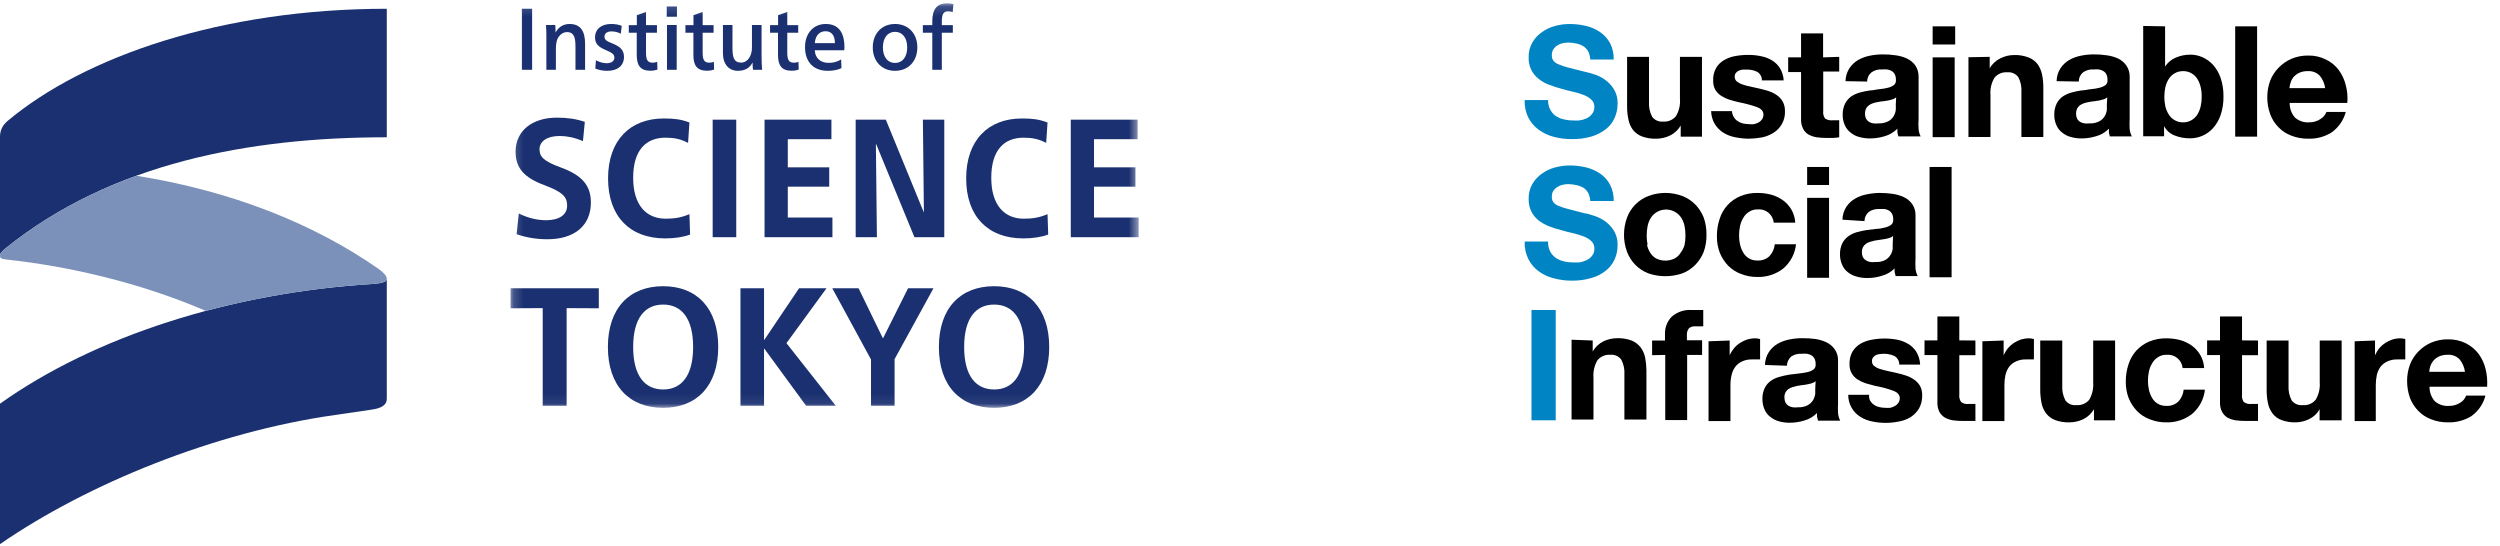 <?xml version="1.0" encoding="UTF-8"?>
<svg width="252px" height="55px" viewBox="0 0 252 55" version="1.1" xmlns="http://www.w3.org/2000/svg" xmlns:xlink="http://www.w3.org/1999/xlink">
    <title>logo_header2</title>
    <defs>
        <polygon id="path-1" points="0.174 0.151 63.488 0.151 63.488 40.923 0.174 40.923"></polygon>
        <filter id="filter-3">
            <feColorMatrix in="SourceGraphic" type="matrix" values="0 0 0 0 0.102 0 0 0 0 0.188 0 0 0 0 0.439 0 0 0 1 0"></feColorMatrix>
        </filter>
    </defs>
    <g id="Page-1" stroke="none" stroke-width="1" fill="none" fill-rule="evenodd">
        <g id="head" transform="translate(-30, -15)">
            <g id="logo_header2" transform="translate(30, 15)">
                <g id="Group-10-Copy">
                    <g id="Group-3" transform="translate(51.288, 0.186)">
                        <mask id="mask-2" fill="white">
                            <use xlink:href="#path-1"></use>
                        </mask>
                        <g id="Clip-2"></g>
                        <path d="M45.899,34.794 C45.899,37.715 47.087,39.073 48.921,39.073 C50.755,39.073 51.943,37.715 51.943,34.794 C51.943,31.874 50.755,30.515 48.921,30.515 C47.087,30.515 45.899,31.874 45.899,34.794 L45.899,34.794 Z M54.473,34.794 C54.473,38.699 52.317,40.923 48.921,40.923 C45.508,40.923 43.352,38.699 43.352,34.794 C43.352,30.889 45.508,28.664 48.921,28.664 C52.317,28.664 54.473,30.889 54.473,34.794 L54.473,34.794 Z M32.604,28.868 L35.253,28.868 L37.698,33.894 L37.732,33.894 L40.245,28.868 L42.808,28.868 L38.886,36.017 L38.886,40.72 L36.509,40.72 L36.509,36.05 L32.604,28.868 Z M25.727,34.964 L25.727,40.72 L23.351,40.72 L23.351,28.868 L25.727,28.868 L25.727,34.064 L25.761,34.064 L29.259,28.868 L32.027,28.868 L27.986,34.403 L32.961,40.72 L29.972,40.72 L25.761,34.964 L25.727,34.964 Z M12.535,34.794 C12.535,37.715 13.724,39.073 15.557,39.073 C17.391,39.073 18.579,37.715 18.579,34.794 C18.579,31.874 17.391,30.515 15.557,30.515 C13.724,30.515 12.535,31.874 12.535,34.794 L12.535,34.794 Z M21.109,34.794 C21.109,38.699 18.953,40.923 15.557,40.923 C12.144,40.923 9.988,38.699 9.988,34.794 C9.988,30.889 12.144,28.664 15.557,28.664 C18.953,28.664 21.109,30.889 21.109,34.794 L21.109,34.794 Z M9.071,28.868 L9.071,30.889 L5.828,30.872 L5.828,40.72 L3.417,40.72 L3.417,30.872 L0.174,30.889 L0.174,28.868 L9.071,28.868 Z M56.646,23.726 L56.646,11.875 L63.386,11.875 L63.386,13.845 L58.989,13.845 L58.989,16.68 L63.165,16.68 L63.165,18.633 L58.989,18.633 L58.989,21.74 L63.488,21.74 L63.488,23.726 L56.646,23.726 Z M54.303,21.4 L54.371,23.455 C53.709,23.709 52.826,23.845 51.858,23.845 C48.309,23.845 46.102,21.638 46.102,17.801 C46.102,13.963 48.309,11.756 51.722,11.756 C52.69,11.756 53.437,11.824 54.303,12.164 L54.167,14.218 C53.42,13.827 52.775,13.692 51.892,13.692 C49.922,13.692 48.632,14.948 48.632,17.733 C48.632,20.534 49.99,21.859 51.909,21.859 C52.758,21.859 53.471,21.757 54.303,21.4 L54.303,21.4 Z M41.84,21.197 L41.739,11.875 L43.895,11.875 L43.895,23.726 L40.889,23.726 L37.035,14.354 L37.001,14.354 L37.104,23.726 L34.964,23.726 L34.964,11.875 L38.003,11.875 L41.823,21.197 L41.84,21.197 Z M25.779,23.726 L25.779,11.875 L32.519,11.875 L32.519,13.845 L28.122,13.845 L28.122,16.68 L32.298,16.68 L32.298,18.633 L28.122,18.633 L28.122,21.74 L32.621,21.74 L32.621,23.726 L25.779,23.726 Z M20.549,23.726 L22.926,23.726 L22.926,11.875 L20.549,11.875 L20.549,23.726 Z M18.206,21.4 L18.274,23.455 C17.612,23.709 16.729,23.845 15.761,23.845 C12.213,23.845 10.005,21.638 10.005,17.801 C10.005,13.963 12.213,11.756 15.625,11.756 C16.593,11.756 17.34,11.824 18.206,12.164 L18.07,14.218 C17.323,13.827 16.678,13.692 15.795,13.692 C13.825,13.692 12.535,14.948 12.535,17.733 C12.535,20.534 13.893,21.859 15.812,21.859 C16.661,21.859 17.374,21.757 18.206,21.4 L18.206,21.4 Z M7.662,12.096 L7.475,14.031 C6.558,13.658 5.828,13.522 5.115,13.522 C3.875,13.522 3.095,14.048 3.095,14.864 C3.095,15.593 3.485,16.052 5.2,16.68 C7.356,17.461 8.273,18.48 8.273,20.229 C8.273,22.538 6.643,23.93 3.892,23.93 C2.789,23.93 1.753,23.76 0.785,23.421 L1.006,21.332 C1.991,21.825 2.941,22.012 3.756,22.012 C5.064,22.012 5.879,21.485 5.879,20.534 C5.879,19.634 5.386,19.159 3.638,18.497 C1.566,17.733 0.683,16.782 0.683,15.101 C0.683,12.996 2.364,11.672 4.843,11.672 C5.879,11.672 6.745,11.79 7.662,12.096 L7.662,12.096 Z M41.735,3.111 L41.735,2.345 L42.687,2.345 L42.687,1.975 C42.687,0.812 43.101,0.151 44.176,0.151 C44.414,0.151 44.626,0.178 44.819,0.23 L44.74,1.032 C44.599,0.98 44.458,0.953 44.299,0.953 C43.815,0.953 43.648,1.244 43.648,1.957 L43.648,2.345 L44.758,2.345 L44.758,3.111 L43.648,3.111 L43.648,6.848 L42.687,6.848 L42.687,3.111 L41.735,3.111 Z M40.158,4.592 C40.158,3.632 39.682,3.024 38.933,3.024 C38.184,3.024 37.709,3.632 37.709,4.592 C37.709,5.552 38.184,6.161 38.933,6.161 C39.682,6.161 40.158,5.552 40.158,4.592 L40.158,4.592 Z M36.687,4.592 C36.687,3.182 37.612,2.231 38.933,2.231 C40.255,2.231 41.18,3.182 41.18,4.592 C41.18,6.002 40.255,6.953 38.933,6.953 C37.612,6.953 36.687,6.002 36.687,4.592 L36.687,4.592 Z M31.929,2.962 C31.356,2.962 30.906,3.35 30.845,4.16 L32.871,4.16 C32.871,3.341 32.492,2.962 31.929,2.962 L31.929,2.962 Z M29.858,4.566 C29.858,3.174 30.704,2.231 31.955,2.231 C33.145,2.231 33.832,2.979 33.832,4.583 C33.832,4.707 33.823,4.795 33.814,4.883 L30.845,4.883 C30.871,5.667 31.418,6.152 32.237,6.152 C32.721,6.152 33.118,6.037 33.497,5.808 L33.532,6.68 C33.153,6.866 32.668,6.953 32.149,6.953 C30.722,6.953 29.858,6.064 29.858,4.566 L29.858,4.566 Z M27.135,5.35 L27.135,3.111 L26.333,3.111 L26.333,2.345 L27.144,2.345 L27.144,1.341 L28.069,1.023 L28.069,2.345 L29.171,2.345 L29.171,3.111 L28.069,3.111 L28.069,5.077 C28.069,5.799 28.184,6.134 28.748,6.134 C28.915,6.134 29.065,6.099 29.197,6.046 L29.224,6.83 C29.021,6.9 28.774,6.945 28.51,6.945 C27.461,6.945 27.135,6.363 27.135,5.35 L27.135,5.35 Z M21.584,5.174 L21.584,2.336 L22.545,2.336 L22.545,4.618 C22.545,5.552 22.668,6.125 23.417,6.125 C24.078,6.125 24.509,5.438 24.509,4.627 L24.509,2.336 L25.478,2.336 L25.478,5.412 C25.478,5.975 25.497,6.469 25.531,6.848 L24.615,6.848 C24.589,6.663 24.571,6.425 24.571,6.134 L24.553,6.134 C24.333,6.601 23.857,6.953 23.099,6.953 C22.174,6.953 21.584,6.284 21.584,5.174 L21.584,5.174 Z M18.606,5.35 L18.606,3.111 L17.804,3.111 L17.804,2.345 L18.615,2.345 L18.615,1.341 L19.54,1.023 L19.54,2.345 L20.641,2.345 L20.641,3.111 L19.54,3.111 L19.54,5.077 C19.54,5.799 19.655,6.134 20.219,6.134 C20.386,6.134 20.536,6.099 20.668,6.046 L20.694,6.83 C20.492,6.9 20.245,6.945 19.98,6.945 C18.932,6.945 18.606,6.363 18.606,5.35 L18.606,5.35 Z M15.945,6.848 L16.923,6.848 L16.923,2.336 L15.945,2.336 L15.945,6.848 Z M15.918,1.499 L16.949,1.499 L16.949,0.468 L15.918,0.468 L15.918,1.499 Z M12.896,5.35 L12.896,3.111 L12.094,3.111 L12.094,2.345 L12.905,2.345 L12.905,1.341 L13.83,1.023 L13.83,2.345 L14.932,2.345 L14.932,3.111 L13.83,3.111 L13.83,5.077 C13.83,5.799 13.945,6.134 14.509,6.134 C14.676,6.134 14.826,6.099 14.958,6.046 L14.984,6.83 C14.782,6.9 14.535,6.945 14.271,6.945 C13.222,6.945 12.896,6.363 12.896,5.35 L12.896,5.35 Z M8.72,6.725 L8.782,5.887 C9.151,6.09 9.53,6.187 9.874,6.187 C10.297,6.187 10.641,5.993 10.641,5.632 C10.641,5.297 10.447,5.147 9.768,4.856 C8.984,4.522 8.693,4.196 8.693,3.579 C8.693,2.742 9.345,2.231 10.306,2.231 C10.702,2.231 11.081,2.292 11.381,2.416 L11.292,3.209 C10.958,3.041 10.649,2.979 10.332,2.979 C9.945,2.979 9.645,3.164 9.645,3.499 C9.645,3.834 9.857,3.967 10.447,4.196 C11.231,4.513 11.61,4.865 11.61,5.552 C11.61,6.469 10.914,6.953 9.936,6.953 C9.495,6.953 9.116,6.883 8.72,6.725 L8.72,6.725 Z M3.75,2.336 L4.684,2.336 C4.702,2.53 4.711,2.83 4.711,3.068 L4.728,3.068 C5.01,2.539 5.513,2.231 6.121,2.231 C7.284,2.231 7.689,3.024 7.689,4.239 L7.689,6.848 L6.72,6.848 L6.72,4.645 C6.72,3.729 6.658,3.05 5.856,3.05 C5.478,3.05 5.143,3.297 4.94,3.667 C4.808,3.914 4.746,4.257 4.746,4.751 L4.746,6.848 L3.786,6.848 L3.786,3.702 C3.786,3.244 3.786,2.768 3.75,2.336 L3.75,2.336 Z M1.318,6.848 L2.349,6.848 L2.349,0.697 L1.318,0.697 L1.318,6.848 Z" id="Fill-1" fill="#1A3070" mask="url(#mask-2)"></path>
                    </g>
                    <path d="M38.989,0.884 C22.37,0.884 8.531,5.686 0.759,12.195 C0.316,12.574 0,13.079 0,13.775 L0,25.781 C0,25.528 0.19,25.339 0.569,25.023 C11.248,16.429 25.15,13.838 38.989,13.838 L38.989,0.884 Z" id="Fill-4" fill="#1A3070"></path>
                    <path d="M38.989,40.163 L38.989,28.119 C38.989,28.435 38.42,28.561 37.535,28.625 C23.191,29.509 9.479,33.933 0,40.694 L0,54.849 C8.815,48.764 21.621,43.551 33.767,41.831 C33.917,41.811 36.884,41.378 37.256,41.322 C37.707,41.253 38.643,41.153 38.915,40.562 C38.972,40.438 38.989,40.274 38.989,40.163" id="Fill-6" fill="#1A3070"></path>
                    <path d="M38.989,28.119 L38.989,28.119 C38.989,27.803 38.673,27.487 38.167,27.108 C31.564,22.503 23.287,19.241 13.748,17.715 C9.018,19.429 4.568,21.805 0.569,25.023 C0.19,25.339 0,25.528 0,25.781 C0,26.034 0.127,26.097 0.632,26.16 C6.857,26.823 14.091,28.474 20.746,31.338 C26.083,29.912 31.758,28.981 37.536,28.624 C38.42,28.561 38.989,28.435 38.989,28.119" id="Fill-8" fill="#7B91BA"></path>
                </g>
                <g filter="url(#filter-3)" id="Group">
                    <g transform="translate(153, 2)">
                        <path d="M3.257,9.036 C3.383,9.286 3.566,9.503 3.79,9.671 C4.031,9.834 4.299,9.953 4.582,10.022 C4.888,10.1 5.202,10.14 5.517,10.138 C5.751,10.157 5.985,10.157 6.219,10.138 C6.461,10.103 6.697,10.033 6.92,9.931 C7.134,9.833 7.321,9.687 7.466,9.503 C7.632,9.298 7.72,9.04 7.713,8.776 C7.717,8.641 7.692,8.506 7.641,8.381 C7.59,8.256 7.512,8.143 7.414,8.05 C7.195,7.847 6.939,7.689 6.66,7.583 C6.319,7.446 5.967,7.338 5.608,7.258 C5.201,7.172 4.799,7.068 4.4,6.947 C3.989,6.845 3.586,6.715 3.192,6.558 C2.807,6.424 2.447,6.226 2.127,5.974 C1.788,5.721 1.516,5.389 1.335,5.006 C1.154,4.624 1.069,4.204 1.088,3.781 C1.072,3.265 1.198,2.753 1.452,2.303 C1.687,1.883 2.016,1.523 2.413,1.252 C2.803,0.965 3.244,0.754 3.712,0.629 C4.198,0.49 4.701,0.42 5.206,0.421 C5.77,0.419 6.333,0.484 6.881,0.616 C7.394,0.734 7.879,0.95 8.31,1.252 C8.721,1.538 9.058,1.915 9.297,2.354 C9.555,2.864 9.68,3.431 9.661,4.002 L7.297,4.002 C7.285,3.714 7.215,3.431 7.089,3.172 C6.971,2.968 6.806,2.795 6.609,2.666 C6.403,2.533 6.173,2.441 5.933,2.393 C5.664,2.332 5.39,2.297 5.115,2.29 C4.914,2.291 4.714,2.313 4.517,2.354 C4.327,2.393 4.146,2.468 3.985,2.575 C3.824,2.674 3.686,2.807 3.582,2.964 C3.471,3.143 3.417,3.351 3.426,3.561 C3.416,3.743 3.462,3.924 3.556,4.08 C3.676,4.249 3.843,4.38 4.037,4.456 C4.364,4.601 4.703,4.718 5.05,4.806 L6.751,5.234 C7.042,5.295 7.328,5.373 7.609,5.468 C8.003,5.579 8.376,5.754 8.713,5.987 C9.09,6.236 9.409,6.564 9.648,6.947 C9.939,7.403 10.079,7.938 10.051,8.478 C10.052,8.965 9.95,9.447 9.752,9.892 C9.554,10.335 9.251,10.722 8.869,11.021 C8.438,11.353 7.949,11.604 7.427,11.76 C6.777,11.947 6.103,12.034 5.426,12.02 C4.822,12.025 4.219,11.951 3.634,11.799 C3.088,11.657 2.572,11.415 2.114,11.086 C1.671,10.768 1.311,10.35 1.062,9.866 C0.789,9.314 0.66,8.703 0.685,8.089 L3.049,8.089 C3.037,8.417 3.109,8.743 3.257,9.036 Z" id="Path" fill="#0084C3" fill-rule="nonzero"></path>
                        <path d="M16.415,11.773 L16.415,10.658 C16.158,11.094 15.779,11.446 15.324,11.669 C14.894,11.874 14.424,11.98 13.947,11.981 C13.452,11.996 12.958,11.917 12.493,11.747 C12.14,11.61 11.831,11.382 11.596,11.086 C11.368,10.774 11.213,10.415 11.142,10.035 C11.049,9.587 11.005,9.13 11.012,8.673 L11.012,3.73 L13.22,3.73 L13.22,8.27 C13.186,8.787 13.294,9.303 13.532,9.762 C13.656,9.934 13.824,10.07 14.018,10.157 C14.211,10.243 14.425,10.277 14.636,10.255 C14.88,10.276 15.126,10.237 15.352,10.142 C15.579,10.048 15.778,9.899 15.935,9.711 C16.251,9.179 16.392,8.562 16.338,7.946 L16.338,3.73 L18.559,3.73 L18.559,11.773 L16.415,11.773 Z" id="Path" fill="#000000" fill-rule="nonzero"></path>
                        <path d="M21.754,9.775 C21.843,9.943 21.973,10.085 22.131,10.191 C22.291,10.306 22.471,10.39 22.663,10.437 C22.871,10.489 23.085,10.515 23.3,10.515 C23.464,10.533 23.629,10.533 23.793,10.515 C23.956,10.48 24.113,10.424 24.261,10.346 C24.401,10.271 24.521,10.165 24.612,10.035 C24.709,9.889 24.759,9.717 24.754,9.542 C24.754,9.204 24.534,8.958 24.092,8.789 C23.485,8.581 22.865,8.416 22.235,8.296 C21.923,8.219 21.598,8.141 21.299,8.037 C21.01,7.944 20.735,7.813 20.481,7.648 C20.242,7.492 20.042,7.283 19.897,7.038 C19.749,6.763 19.677,6.454 19.689,6.143 C19.66,5.691 19.764,5.24 19.988,4.845 C20.184,4.517 20.461,4.245 20.793,4.054 C21.138,3.855 21.517,3.719 21.91,3.652 C22.338,3.572 22.773,3.533 23.209,3.535 C23.645,3.529 24.081,3.573 24.508,3.665 C24.898,3.736 25.272,3.877 25.612,4.08 C25.938,4.278 26.214,4.549 26.417,4.871 C26.645,5.244 26.774,5.668 26.794,6.104 L24.599,6.104 C24.604,5.929 24.562,5.756 24.478,5.603 C24.393,5.451 24.269,5.323 24.118,5.235 C23.798,5.083 23.446,5.008 23.092,5.014 L22.689,5.014 C22.55,5.025 22.414,5.061 22.287,5.118 C22.169,5.164 22.066,5.24 21.988,5.338 C21.896,5.452 21.849,5.595 21.858,5.741 C21.857,5.832 21.877,5.922 21.915,6.005 C21.953,6.088 22.009,6.162 22.079,6.221 C22.25,6.353 22.443,6.454 22.65,6.519 C22.909,6.608 23.174,6.678 23.443,6.727 L24.365,6.934 C24.69,7.012 25.001,7.09 25.313,7.194 C25.603,7.295 25.878,7.435 26.131,7.609 C26.364,7.779 26.559,7.995 26.703,8.244 C26.856,8.536 26.932,8.862 26.924,9.192 C26.945,9.627 26.849,10.06 26.645,10.445 C26.442,10.831 26.139,11.155 25.768,11.384 C25.411,11.612 25.014,11.771 24.599,11.851 C24.17,11.931 23.736,11.974 23.3,11.981 C22.837,11.979 22.376,11.931 21.923,11.838 C21.491,11.759 21.077,11.6 20.702,11.371 C20.357,11.146 20.065,10.849 19.845,10.502 C19.618,10.106 19.493,9.66 19.481,9.204 L21.585,9.204 C21.591,9.406 21.649,9.603 21.754,9.775 Z" id="Path" fill="#000000" fill-rule="nonzero"></path>
                        <path d="M32.392,3.73 L32.392,5.209 L30.781,5.209 L30.781,9.192 C30.747,9.456 30.811,9.724 30.963,9.944 C31.186,10.089 31.452,10.154 31.717,10.126 L32.067,10.126 L32.392,10.126 L32.392,11.838 C32.186,11.875 31.978,11.897 31.769,11.903 L31.093,11.903 C30.767,11.903 30.442,11.881 30.119,11.838 C29.833,11.794 29.556,11.701 29.301,11.566 C29.066,11.428 28.876,11.225 28.755,10.982 C28.602,10.681 28.53,10.346 28.547,10.009 L28.547,5.261 L27.248,5.261 L27.248,3.782 L28.547,3.782 L28.547,1.369 L30.768,1.369 L30.768,3.782 L32.392,3.73 Z" id="Path" fill="#000000" fill-rule="nonzero"></path>
                        <path d="M33.029,6.182 C33.035,5.722 33.17,5.272 33.418,4.884 C33.641,4.545 33.939,4.261 34.288,4.054 C34.66,3.843 35.064,3.694 35.483,3.613 C35.911,3.526 36.346,3.483 36.782,3.483 C37.218,3.478 37.652,3.508 38.081,3.574 C38.476,3.625 38.862,3.734 39.225,3.898 C39.558,4.062 39.847,4.302 40.068,4.599 C40.294,4.946 40.408,5.353 40.394,5.767 L40.394,9.957 C40.367,10.307 40.367,10.658 40.394,11.008 C40.411,11.266 40.482,11.518 40.601,11.747 L38.367,11.747 C38.319,11.626 38.284,11.5 38.263,11.371 C38.25,11.237 38.25,11.103 38.263,10.969 C37.903,11.331 37.456,11.594 36.965,11.734 C36.488,11.878 35.994,11.952 35.496,11.955 C35.133,11.956 34.77,11.908 34.418,11.812 C34.099,11.732 33.802,11.581 33.548,11.371 C33.295,11.177 33.094,10.923 32.964,10.632 C32.811,10.294 32.735,9.926 32.743,9.555 C32.733,9.164 32.818,8.777 32.99,8.426 C33.14,8.144 33.353,7.9 33.613,7.713 C33.882,7.539 34.175,7.408 34.484,7.323 C34.812,7.236 35.147,7.166 35.483,7.116 C35.809,7.116 36.133,7.012 36.458,6.986 C36.747,6.964 37.034,6.916 37.315,6.843 C37.53,6.792 37.733,6.7 37.913,6.571 C37.985,6.507 38.042,6.427 38.076,6.336 C38.11,6.245 38.12,6.148 38.107,6.052 C38.116,5.855 38.076,5.659 37.99,5.481 C37.918,5.346 37.811,5.234 37.679,5.157 C37.543,5.076 37.393,5.023 37.237,5.001 C37.051,4.988 36.864,4.988 36.678,5.001 C36.314,4.977 35.953,5.078 35.653,5.287 C35.514,5.399 35.401,5.542 35.325,5.703 C35.249,5.865 35.209,6.042 35.211,6.221 L33.029,6.182 Z M38.133,7.816 C38.029,7.902 37.91,7.968 37.783,8.011 L37.341,8.128 L36.835,8.206 C36.655,8.218 36.477,8.244 36.302,8.283 C36.134,8.309 35.969,8.348 35.809,8.4 C35.66,8.448 35.52,8.518 35.393,8.608 C35.27,8.698 35.168,8.813 35.094,8.945 C35.024,9.109 34.989,9.286 34.99,9.464 C34.987,9.634 35.022,9.803 35.094,9.957 C35.165,10.088 35.268,10.199 35.393,10.281 C35.528,10.362 35.678,10.415 35.834,10.437 C36.002,10.457 36.172,10.457 36.341,10.437 C36.692,10.456 37.042,10.38 37.354,10.216 C37.576,10.096 37.761,9.916 37.887,9.698 C37.996,9.51 38.066,9.303 38.094,9.088 C38.105,8.919 38.105,8.75 38.094,8.582 L38.133,7.816 Z" id="Shape" fill="#000000" fill-rule="nonzero"></path>
                        <path d="M41.81,2.484 L41.81,0.655 L44.083,0.655 L44.083,2.484 L41.81,2.484 Z M44.031,3.782 L44.031,11.825 L41.81,11.825 L41.81,3.782 L44.031,3.782 Z" id="Shape" fill="#000000" fill-rule="nonzero"></path>
                        <path d="M47.563,3.73 L47.563,4.884 C47.811,4.441 48.193,4.087 48.655,3.872 C49.078,3.659 49.545,3.548 50.018,3.548 C50.52,3.53 51.019,3.614 51.486,3.795 C51.839,3.932 52.148,4.16 52.382,4.456 C52.606,4.771 52.76,5.129 52.838,5.507 C52.93,5.955 52.974,6.412 52.967,6.869 L52.967,11.812 L50.759,11.812 L50.759,7.272 C50.793,6.755 50.686,6.239 50.447,5.78 C50.322,5.609 50.154,5.473 49.961,5.387 C49.767,5.301 49.554,5.266 49.343,5.287 C49.099,5.266 48.853,5.305 48.627,5.4 C48.4,5.495 48.2,5.643 48.044,5.831 C47.727,6.363 47.587,6.98 47.641,7.596 L47.641,11.812 L45.42,11.812 L45.42,3.769 L47.563,3.73 Z" id="Path" fill="#000000" fill-rule="nonzero"></path>
                        <path d="M54.305,6.182 C54.312,5.722 54.447,5.272 54.695,4.884 C54.917,4.545 55.216,4.261 55.565,4.054 C55.936,3.843 56.34,3.694 56.76,3.613 C57.187,3.526 57.622,3.483 58.059,3.483 C58.494,3.478 58.928,3.509 59.358,3.574 C59.753,3.625 60.138,3.734 60.501,3.898 C60.833,4.058 61.119,4.299 61.333,4.599 C61.568,4.941 61.687,5.351 61.67,5.767 L61.67,9.957 C61.65,10.307 61.65,10.658 61.67,11.008 C61.697,11.266 61.772,11.517 61.891,11.747 L59.67,11.747 C59.631,11.624 59.601,11.498 59.579,11.371 C59.571,11.237 59.571,11.103 59.579,10.969 C59.223,11.337 58.774,11.601 58.279,11.734 C57.808,11.879 57.318,11.953 56.825,11.955 C56.46,11.956 56.098,11.908 55.747,11.812 C55.428,11.732 55.13,11.581 54.876,11.371 C54.62,11.18 54.418,10.925 54.292,10.632 C54.139,10.294 54.063,9.926 54.071,9.555 C54.062,9.164 54.146,8.777 54.318,8.426 C54.465,8.141 54.678,7.896 54.942,7.713 C55.21,7.539 55.504,7.408 55.811,7.323 C56.137,7.236 56.467,7.166 56.799,7.116 C57.137,7.116 57.461,7.012 57.786,6.986 C58.075,6.964 58.362,6.916 58.643,6.843 C58.859,6.792 59.062,6.7 59.241,6.571 C59.314,6.507 59.37,6.427 59.404,6.336 C59.438,6.245 59.449,6.148 59.436,6.052 C59.444,5.855 59.404,5.659 59.319,5.481 C59.247,5.346 59.139,5.234 59.007,5.157 C58.868,5.074 58.713,5.021 58.552,5.001 C58.371,4.987 58.189,4.987 58.007,5.001 C57.643,4.977 57.28,5.078 56.98,5.287 C56.842,5.399 56.73,5.542 56.653,5.703 C56.577,5.865 56.538,6.042 56.539,6.221 L54.305,6.182 Z M59.41,7.816 C59.305,7.902 59.187,7.968 59.059,8.011 L58.605,8.128 L58.098,8.206 C57.923,8.219 57.75,8.245 57.578,8.283 C57.41,8.309 57.246,8.348 57.085,8.4 C56.933,8.451 56.789,8.521 56.656,8.608 C56.541,8.701 56.444,8.816 56.371,8.945 C56.3,9.109 56.265,9.286 56.267,9.464 C56.263,9.634 56.298,9.803 56.371,9.957 C56.438,10.091 56.542,10.203 56.669,10.281 C56.804,10.362 56.955,10.415 57.11,10.437 C57.279,10.457 57.449,10.457 57.617,10.437 C57.969,10.456 58.319,10.38 58.631,10.216 C58.852,10.096 59.037,9.916 59.163,9.697 C59.272,9.51 59.343,9.303 59.371,9.088 C59.381,8.919 59.381,8.75 59.371,8.582 L59.41,7.816 Z" id="Shape" fill="#000000" fill-rule="nonzero"></path>
                        <path d="M65.242,0.655 L65.242,4.703 C65.508,4.294 65.893,3.977 66.346,3.795 C66.803,3.604 67.293,3.507 67.788,3.509 C68.199,3.508 68.606,3.592 68.983,3.756 C69.391,3.934 69.758,4.194 70.061,4.521 C70.399,4.9 70.659,5.34 70.827,5.818 C71.036,6.432 71.137,7.077 71.126,7.726 C71.138,8.374 71.037,9.019 70.827,9.633 C70.659,10.111 70.399,10.552 70.061,10.93 C69.773,11.247 69.423,11.5 69.031,11.675 C68.639,11.849 68.216,11.94 67.788,11.942 C67.246,11.954 66.707,11.857 66.203,11.656 C65.744,11.482 65.364,11.145 65.138,10.709 L65.138,11.734 L63.034,11.734 L63.034,0.616 L65.242,0.655 Z M68.827,6.779 C68.76,6.485 68.646,6.205 68.489,5.948 C68.342,5.718 68.141,5.527 67.905,5.39 C67.646,5.238 67.348,5.162 67.047,5.17 C66.751,5.166 66.459,5.242 66.203,5.39 C65.966,5.527 65.767,5.718 65.618,5.948 C65.458,6.204 65.339,6.485 65.268,6.779 C65.2,7.103 65.165,7.433 65.164,7.764 C65.166,8.087 65.2,8.409 65.268,8.725 C65.339,9.018 65.458,9.299 65.618,9.555 C65.767,9.785 65.966,9.976 66.203,10.113 C66.459,10.261 66.751,10.337 67.047,10.333 C67.348,10.341 67.646,10.265 67.905,10.113 C68.141,9.976 68.342,9.785 68.489,9.555 C68.646,9.298 68.76,9.018 68.827,8.725 C68.901,8.41 68.936,8.088 68.931,7.764 C68.937,7.433 68.902,7.102 68.827,6.779 Z" id="Shape" fill="#000000" fill-rule="nonzero"></path>
                        <polygon id="Path" fill="#000000" fill-rule="nonzero" points="74.516 0.655 74.516 11.773 72.308 11.773 72.308 0.655"></polygon>
                        <path d="M78.322,9.84 C78.515,10.013 78.742,10.146 78.987,10.231 C79.232,10.315 79.492,10.35 79.751,10.333 C80.162,10.343 80.566,10.225 80.907,9.996 C81.18,9.831 81.391,9.58 81.505,9.282 L83.453,9.282 C83.233,10.123 82.722,10.858 82.011,11.358 C81.31,11.791 80.497,12.008 79.673,11.981 C79.086,11.99 78.505,11.884 77.958,11.669 C77.465,11.489 77.02,11.195 76.66,10.813 C76.297,10.444 76.017,10.002 75.841,9.516 C75.639,8.968 75.538,8.388 75.542,7.803 C75.539,7.228 75.64,6.656 75.841,6.117 C76.033,5.632 76.32,5.191 76.686,4.82 C77.055,4.438 77.496,4.134 77.985,3.924 C78.514,3.701 79.085,3.591 79.66,3.6 C80.281,3.583 80.898,3.721 81.452,4.002 C81.967,4.245 82.413,4.61 82.751,5.066 C83.083,5.521 83.321,6.037 83.453,6.584 C83.609,7.167 83.662,7.773 83.609,8.374 L77.802,8.374 C77.787,8.911 77.972,9.433 78.322,9.84 Z M80.816,5.611 C80.657,5.456 80.468,5.336 80.26,5.26 C80.051,5.184 79.83,5.153 79.608,5.17 C79.308,5.162 79.01,5.224 78.737,5.351 C78.519,5.459 78.326,5.609 78.166,5.793 C78.035,5.963 77.938,6.157 77.881,6.363 C77.825,6.531 77.79,6.706 77.777,6.882 L81.375,6.882 C81.314,6.414 81.121,5.973 80.816,5.611 Z" id="Shape" fill="#000000" fill-rule="nonzero"></path>
                        <path d="M3.257,23.346 C3.383,23.592 3.566,23.805 3.79,23.968 C4.03,24.135 4.299,24.258 4.582,24.331 C4.888,24.41 5.202,24.449 5.517,24.448 C5.751,24.46 5.985,24.46 6.219,24.448 C6.462,24.408 6.698,24.334 6.92,24.228 C7.133,24.13 7.321,23.983 7.466,23.8 C7.642,23.59 7.73,23.32 7.713,23.047 C7.716,22.91 7.691,22.774 7.639,22.647 C7.588,22.52 7.511,22.404 7.414,22.308 C7.195,22.105 6.939,21.947 6.66,21.841 C6.317,21.71 5.966,21.601 5.608,21.516 C5.201,21.43 4.799,21.326 4.4,21.205 C3.99,21.107 3.586,20.981 3.192,20.829 C2.812,20.684 2.454,20.488 2.127,20.245 C1.813,20.006 1.556,19.7 1.374,19.35 C1.172,18.948 1.074,18.502 1.088,18.052 C1.073,17.531 1.198,17.016 1.452,16.56 C1.694,16.146 2.021,15.788 2.413,15.51 C2.806,15.227 3.245,15.016 3.712,14.887 C4.199,14.754 4.701,14.685 5.206,14.679 C5.77,14.677 6.333,14.742 6.881,14.874 C7.392,14.997 7.877,15.213 8.31,15.51 C8.724,15.797 9.062,16.18 9.297,16.625 C9.554,17.131 9.679,17.693 9.661,18.26 L7.297,18.26 C7.284,17.976 7.213,17.698 7.089,17.443 C6.971,17.235 6.807,17.057 6.609,16.924 C6.399,16.801 6.171,16.713 5.933,16.664 C5.664,16.603 5.39,16.568 5.115,16.56 C4.914,16.556 4.713,16.577 4.517,16.625 C4.327,16.664 4.146,16.739 3.985,16.846 C3.825,16.941 3.688,17.069 3.582,17.222 C3.474,17.402 3.42,17.609 3.426,17.819 C3.415,18.005 3.46,18.191 3.556,18.351 C3.68,18.517 3.846,18.646 4.037,18.727 C4.364,18.867 4.703,18.98 5.05,19.064 L6.751,19.505 C6.959,19.505 7.245,19.622 7.609,19.726 C8.001,19.842 8.373,20.017 8.713,20.245 C9.087,20.498 9.405,20.824 9.648,21.205 C9.935,21.663 10.075,22.197 10.051,22.736 C10.055,23.223 9.953,23.706 9.752,24.15 C9.554,24.592 9.251,24.98 8.869,25.279 C8.444,25.621 7.953,25.873 7.427,26.018 C6.778,26.209 6.103,26.301 5.426,26.291 C4.821,26.292 4.219,26.213 3.634,26.057 C3.086,25.925 2.57,25.687 2.114,25.356 C1.671,25.034 1.31,24.612 1.062,24.124 C0.788,23.573 0.658,22.961 0.685,22.347 L3.049,22.347 C3.032,22.692 3.103,23.036 3.257,23.346 Z" id="Path" fill="#0084C3" fill-rule="nonzero"></path>
                        <path d="M10.999,19.951 C11.18,19.452 11.466,18.998 11.838,18.62 C12.21,18.242 12.659,17.948 13.155,17.758 C14.26,17.343 15.479,17.343 16.584,17.758 C17.073,17.948 17.516,18.24 17.883,18.614 C18.249,18.986 18.536,19.427 18.727,19.912 C18.926,20.474 19.023,21.067 19.013,21.663 C19.025,22.255 18.928,22.844 18.727,23.402 C18.536,23.886 18.249,24.327 17.883,24.699 C17.516,25.073 17.073,25.365 16.584,25.555 C15.473,25.936 14.266,25.936 13.155,25.555 C12.659,25.365 12.21,25.072 11.838,24.693 C11.466,24.315 11.18,23.861 10.999,23.363 C10.794,22.806 10.692,22.217 10.7,21.624 C10.704,21.053 10.805,20.487 10.999,19.951 Z M13.012,22.649 C13.069,22.939 13.179,23.216 13.337,23.466 C13.481,23.71 13.687,23.912 13.934,24.05 C14.225,24.195 14.545,24.271 14.87,24.271 C15.194,24.271 15.515,24.195 15.805,24.05 C16.058,23.915 16.27,23.714 16.415,23.466 C16.592,23.233 16.724,22.969 16.805,22.688 C16.926,22.062 16.926,21.42 16.805,20.794 C16.748,20.5 16.638,20.218 16.48,19.964 C16.327,19.723 16.118,19.522 15.87,19.38 C15.463,19.137 14.978,19.062 14.517,19.171 C14.056,19.28 13.656,19.565 13.402,19.964 C13.244,20.218 13.134,20.5 13.077,20.794 C12.956,21.42 12.956,22.062 13.077,22.688 L13.012,22.649 Z" id="Shape" fill="#000000" fill-rule="nonzero"></path>
                        <path d="M29.16,16.646 L29.16,14.83 L31.368,14.83 L31.368,16.646 L29.16,16.646 Z M31.368,17.943 L31.368,26 L29.16,26 L29.16,17.943 L31.368,17.943 Z" id="Shape" fill="#000000" fill-rule="nonzero"></path>
                        <path d="M32.719,20.145 C32.728,19.685 32.862,19.237 33.109,18.848 C33.331,18.512 33.629,18.232 33.979,18.031 C34.348,17.813 34.752,17.664 35.174,17.59 C35.601,17.499 36.036,17.451 36.473,17.447 C36.907,17.449 37.341,17.479 37.771,17.538 C38.168,17.593 38.552,17.707 38.915,17.875 C39.246,18.03 39.532,18.267 39.746,18.563 C39.985,18.909 40.102,19.323 40.084,19.743 L40.084,24.037 C40.064,24.383 40.064,24.729 40.084,25.075 C40.109,25.338 40.184,25.593 40.305,25.828 L38.071,25.828 C38.071,25.698 38.005,25.568 37.98,25.438 C37.954,25.309 37.98,25.179 37.98,25.049 C37.623,25.413 37.174,25.673 36.681,25.802 C36.211,25.953 35.72,26.027 35.226,26.022 C34.861,26.03 34.498,25.982 34.148,25.88 C33.831,25.798 33.535,25.652 33.278,25.451 C33.017,25.259 32.815,24.998 32.693,24.699 C32.541,24.365 32.466,24.002 32.472,23.635 C32.461,23.24 32.545,22.848 32.719,22.493 C32.869,22.214 33.083,21.974 33.342,21.793 C33.607,21.61 33.902,21.474 34.212,21.391 C34.538,21.303 34.867,21.234 35.2,21.183 L36.187,21.066 C36.512,21.066 36.798,20.976 37.044,20.924 C37.259,20.872 37.463,20.78 37.641,20.651 C37.714,20.584 37.77,20.501 37.804,20.409 C37.837,20.316 37.849,20.217 37.837,20.119 C37.846,19.926 37.806,19.734 37.72,19.561 C37.648,19.423 37.54,19.307 37.408,19.224 C37.269,19.142 37.114,19.089 36.953,19.068 C36.785,19.068 36.603,19.068 36.408,19.068 C36.044,19.051 35.684,19.151 35.382,19.354 C35.244,19.468 35.134,19.61 35.057,19.772 C34.981,19.933 34.941,20.109 34.94,20.288 L32.719,20.145 Z M37.824,21.78 C37.726,21.875 37.605,21.942 37.473,21.975 C37.326,22.029 37.174,22.068 37.019,22.091 L36.512,22.169 L35.992,22.247 L35.499,22.377 C35.345,22.422 35.201,22.492 35.07,22.584 C34.952,22.675 34.854,22.79 34.785,22.922 C34.711,23.08 34.676,23.253 34.681,23.427 C34.676,23.602 34.712,23.775 34.785,23.934 C34.855,24.061 34.958,24.168 35.083,24.245 C35.221,24.324 35.369,24.381 35.524,24.413 C35.694,24.427 35.863,24.427 36.031,24.413 C36.382,24.436 36.732,24.364 37.044,24.206 C37.265,24.077 37.448,23.894 37.577,23.674 C37.688,23.488 37.758,23.28 37.785,23.064 C37.794,22.9 37.794,22.735 37.785,22.571 L37.824,21.78 Z" id="Shape" fill="#000000" fill-rule="nonzero"></path>
                        <polygon id="Path" fill="#000000" fill-rule="nonzero" points="43.721 14.83 43.721 25.948 41.5 25.948 41.5 14.83"></polygon>
                        <polygon id="Path" fill="#0084C3" fill-rule="nonzero" points="3.816 29.248 3.816 40.367 1.374 40.367 1.374 29.248"></polygon>
                        <path d="M7.544,32.323 L7.544,33.426 C7.799,32.985 8.178,32.628 8.635,32.401 C9.066,32.198 9.536,32.092 10.012,32.09 C10.507,32.074 11.001,32.154 11.466,32.323 C11.817,32.47 12.125,32.702 12.363,32.998 C12.594,33.305 12.753,33.659 12.83,34.036 C12.912,34.463 12.955,34.898 12.96,35.333 L12.96,40.289 L10.739,40.289 L10.739,35.748 C10.775,35.232 10.667,34.715 10.427,34.256 C10.303,34.084 10.135,33.948 9.942,33.862 C9.748,33.775 9.534,33.741 9.323,33.763 C9.079,33.744 8.833,33.783 8.607,33.878 C8.381,33.973 8.181,34.12 8.024,34.308 C7.714,34.842 7.574,35.457 7.622,36.072 L7.622,40.289 L5.413,40.289 L5.413,32.245 L7.544,32.323 Z" id="Path" fill="#000000" fill-rule="nonzero"></path>
                        <path d="M13.532,33.802 L13.532,32.323 L14.831,32.323 L14.831,31.7 C14.817,31.377 14.869,31.054 14.982,30.751 C15.096,30.448 15.27,30.171 15.493,29.936 C15.768,29.692 16.089,29.506 16.437,29.388 C16.785,29.27 17.153,29.222 17.519,29.248 L18.117,29.248 L18.688,29.248 L18.688,30.896 C18.429,30.896 18.156,30.896 17.883,30.896 C17.766,30.884 17.648,30.896 17.536,30.931 C17.425,30.967 17.322,31.026 17.234,31.104 C17.085,31.306 17.016,31.555 17.039,31.804 L17.039,32.297 L18.572,32.297 L18.572,33.776 L17.065,33.776 L17.065,40.341 L14.857,40.341 L14.857,33.776 L13.532,33.802 Z" id="Path" fill="#000000" fill-rule="nonzero"></path>
                        <path d="M21.351,32.323 L21.351,33.815 C21.459,33.562 21.604,33.326 21.78,33.115 C21.955,32.903 22.161,32.72 22.39,32.57 C22.618,32.425 22.862,32.307 23.118,32.219 C23.379,32.142 23.65,32.102 23.923,32.103 C24.091,32.105 24.257,32.131 24.417,32.18 L24.417,34.23 L24.04,34.23 L23.611,34.23 C23.258,34.218 22.906,34.289 22.585,34.438 C22.318,34.56 22.085,34.747 21.91,34.983 C21.732,35.226 21.608,35.505 21.546,35.8 C21.466,36.131 21.427,36.471 21.429,36.812 L21.429,40.444 L19.221,40.444 L19.221,32.401 L21.351,32.323 Z" id="Path" fill="#000000" fill-rule="nonzero"></path>
                        <path d="M24.91,34.788 C24.914,34.327 25.049,33.878 25.3,33.491 C25.521,33.15 25.819,32.865 26.17,32.661 C26.542,32.449 26.945,32.3 27.365,32.219 C27.793,32.133 28.228,32.089 28.664,32.09 C29.098,32.087 29.532,32.113 29.963,32.167 C30.359,32.223 30.744,32.336 31.106,32.505 C31.438,32.665 31.724,32.905 31.938,33.205 C32.175,33.547 32.294,33.957 32.275,34.373 L32.275,38.615 C32.255,38.961 32.255,39.307 32.275,39.653 C32.301,39.916 32.376,40.171 32.496,40.406 L30.249,40.406 C30.249,40.276 30.184,40.159 30.158,40.029 C30.132,39.9 30.158,39.757 30.158,39.627 C29.802,39.995 29.353,40.259 28.859,40.393 C28.388,40.537 27.897,40.612 27.404,40.613 C27.04,40.615 26.677,40.567 26.326,40.47 C26.009,40.385 25.712,40.235 25.456,40.029 C25.199,39.839 24.998,39.583 24.871,39.29 C24.722,38.951 24.646,38.584 24.651,38.213 C24.641,37.822 24.725,37.435 24.897,37.084 C25.044,36.799 25.258,36.554 25.521,36.371 C25.786,36.192 26.081,36.061 26.391,35.982 C26.716,35.89 27.045,35.816 27.378,35.761 L28.366,35.644 C28.654,35.616 28.941,35.568 29.223,35.502 C29.438,35.451 29.641,35.358 29.82,35.229 C29.892,35.165 29.948,35.084 29.982,34.994 C30.016,34.903 30.027,34.806 30.015,34.71 C30.025,34.513 29.985,34.317 29.898,34.139 C29.826,34.005 29.718,33.893 29.586,33.815 C29.447,33.733 29.292,33.68 29.132,33.659 C28.95,33.646 28.768,33.646 28.586,33.659 C28.224,33.638 27.864,33.733 27.56,33.932 C27.426,34.049 27.318,34.192 27.242,34.353 C27.166,34.514 27.124,34.688 27.119,34.866 L24.91,34.788 Z M30.015,36.423 C29.918,36.518 29.797,36.585 29.664,36.617 C29.517,36.672 29.365,36.711 29.21,36.734 C29.043,36.775 28.874,36.801 28.703,36.812 L28.184,36.89 L27.69,37.02 C27.537,37.065 27.392,37.135 27.261,37.227 C27.129,37.325 27.024,37.455 26.956,37.605 C26.888,37.755 26.859,37.919 26.872,38.083 C26.868,38.253 26.904,38.422 26.976,38.576 C27.047,38.708 27.149,38.819 27.274,38.901 C27.41,38.981 27.56,39.034 27.716,39.056 C27.884,39.076 28.054,39.076 28.223,39.056 C28.574,39.076 28.924,38.999 29.236,38.836 C29.455,38.711 29.638,38.533 29.768,38.317 C29.878,38.125 29.948,37.913 29.976,37.694 C29.986,37.53 29.986,37.365 29.976,37.201 L30.015,36.423 Z" id="Shape" fill="#000000" fill-rule="nonzero"></path>
                        <path d="M35.496,38.369 C35.591,38.533 35.719,38.675 35.873,38.784 C36.036,38.902 36.222,38.986 36.418,39.03 C36.623,39.083 36.832,39.109 37.042,39.108 C37.207,39.12 37.372,39.12 37.536,39.108 C37.699,39.069 37.857,39.008 38.004,38.927 C38.143,38.852 38.263,38.745 38.354,38.615 C38.452,38.474 38.502,38.306 38.497,38.135 C38.497,37.798 38.277,37.551 37.834,37.383 C37.234,37.168 36.617,37.003 35.99,36.89 L35.042,36.63 C34.755,36.532 34.481,36.402 34.224,36.241 C33.992,36.081 33.797,35.873 33.652,35.631 C33.5,35.358 33.424,35.049 33.431,34.736 C33.409,34.285 33.513,33.836 33.73,33.439 C33.93,33.114 34.206,32.842 34.535,32.648 C34.887,32.45 35.269,32.314 35.666,32.245 C36.524,32.083 37.405,32.083 38.263,32.245 C38.648,32.327 39.017,32.471 39.355,32.673 C39.68,32.867 39.956,33.133 40.16,33.452 C40.397,33.844 40.532,34.291 40.55,34.749 L38.445,34.749 C38.448,34.573 38.404,34.4 38.317,34.247 C38.23,34.095 38.104,33.968 37.952,33.88 C37.504,33.682 37.008,33.614 36.523,33.685 C36.384,33.696 36.249,33.726 36.12,33.776 C36.002,33.827 35.899,33.908 35.822,34.01 C35.735,34.121 35.688,34.258 35.692,34.399 C35.69,34.492 35.708,34.585 35.747,34.67 C35.785,34.755 35.842,34.831 35.913,34.892 C36.083,35.025 36.277,35.126 36.484,35.19 C36.748,35.273 37.017,35.343 37.289,35.398 L38.211,35.605 C38.529,35.672 38.841,35.759 39.146,35.865 C39.439,35.961 39.715,36.101 39.965,36.28 C40.202,36.449 40.401,36.666 40.55,36.916 C40.698,37.209 40.77,37.535 40.757,37.863 C40.768,38.315 40.661,38.762 40.445,39.16 C40.238,39.509 39.954,39.807 39.614,40.029 C39.254,40.257 38.852,40.411 38.432,40.483 C37.538,40.674 36.612,40.674 35.717,40.483 C35.293,40.403 34.888,40.245 34.522,40.016 C34.146,39.782 33.836,39.454 33.623,39.066 C33.409,38.678 33.298,38.241 33.301,37.798 L35.406,37.798 C35.387,37.993 35.419,38.189 35.496,38.369 Z" id="Path" fill="#000000" fill-rule="nonzero"></path>
                        <path d="M46.122,32.323 L46.122,33.802 L44.498,33.802 L44.498,37.785 C44.468,38.045 44.532,38.308 44.68,38.524 C44.898,38.682 45.166,38.751 45.433,38.719 L45.797,38.719 L46.122,38.719 L46.122,40.432 L45.499,40.432 L44.823,40.432 C44.497,40.43 44.172,40.409 43.849,40.367 C43.567,40.321 43.295,40.229 43.043,40.094 C42.81,39.95 42.618,39.749 42.485,39.51 C42.343,39.206 42.275,38.873 42.29,38.537 L42.29,33.789 L40.991,33.789 L40.991,32.31 L42.29,32.31 L42.29,29.897 L44.498,29.897 L44.498,32.31 L46.122,32.323 Z" id="Path" fill="#000000" fill-rule="nonzero"></path>
                        <path d="M48.966,32.323 L48.966,33.815 C49.074,33.565 49.215,33.33 49.382,33.115 C49.56,32.907 49.765,32.723 49.993,32.57 C50.222,32.427 50.466,32.31 50.72,32.219 C50.986,32.141 51.261,32.101 51.539,32.103 C51.701,32.106 51.863,32.132 52.019,32.18 L52.019,34.23 L51.643,34.23 L51.226,34.23 C50.873,34.217 50.521,34.288 50.201,34.438 C49.929,34.56 49.693,34.747 49.512,34.983 C49.34,35.229 49.216,35.507 49.149,35.8 C49.079,36.133 49.044,36.472 49.045,36.812 L49.045,40.444 L46.823,40.444 L46.823,32.401 L48.966,32.323 Z" id="Path" fill="#000000" fill-rule="nonzero"></path>
                        <path d="M58.072,40.367 L58.072,39.251 C57.815,39.687 57.436,40.039 56.98,40.263 C56.55,40.465 56.08,40.572 55.604,40.574 C55.108,40.59 54.615,40.51 54.149,40.341 C53.797,40.204 53.488,39.975 53.253,39.679 C53.02,39.368 52.86,39.009 52.785,38.628 C52.698,38.179 52.655,37.723 52.655,37.266 L52.655,32.323 L54.876,32.323 L54.876,36.864 C54.844,37.38 54.951,37.896 55.189,38.356 C55.313,38.526 55.482,38.661 55.675,38.745 C55.869,38.829 56.082,38.861 56.292,38.836 C56.536,38.857 56.781,38.82 57.007,38.727 C57.233,38.635 57.433,38.489 57.591,38.304 C57.9,37.769 58.04,37.155 57.994,36.54 L57.994,32.323 L60.202,32.323 L60.202,40.367 L58.072,40.367 Z" id="Path" fill="#000000" fill-rule="nonzero"></path>
                        <path d="M65.398,33.763 C65.084,33.75 64.776,33.836 64.515,34.01 C64.27,34.164 64.068,34.378 63.93,34.632 C63.773,34.892 63.663,35.178 63.606,35.476 C63.543,35.774 63.512,36.079 63.514,36.384 C63.513,36.68 63.544,36.976 63.606,37.266 C63.666,37.553 63.772,37.829 63.917,38.083 C64.05,38.326 64.242,38.532 64.476,38.68 C64.741,38.842 65.048,38.923 65.359,38.914 C65.582,38.928 65.805,38.896 66.015,38.82 C66.225,38.744 66.417,38.626 66.58,38.473 C66.884,38.144 67.071,37.724 67.113,37.279 L69.256,37.279 C69.154,38.233 68.689,39.11 67.957,39.731 C67.214,40.303 66.296,40.601 65.359,40.574 C64.79,40.581 64.224,40.475 63.697,40.263 C63.206,40.082 62.762,39.794 62.398,39.42 C62.043,39.042 61.761,38.602 61.566,38.122 C61.369,37.591 61.272,37.028 61.28,36.462 C61.275,35.871 61.367,35.284 61.553,34.723 C61.715,34.209 61.985,33.736 62.345,33.335 C62.708,32.943 63.151,32.633 63.644,32.427 C64.196,32.201 64.789,32.09 65.385,32.103 C65.854,32.103 66.321,32.164 66.775,32.284 C67.2,32.403 67.6,32.596 67.957,32.855 C68.301,33.109 68.588,33.432 68.801,33.802 C69.026,34.199 69.155,34.644 69.177,35.099 L67.009,35.099 C66.972,34.709 66.782,34.349 66.48,34.098 C66.178,33.848 65.788,33.727 65.398,33.763 Z" id="Path" fill="#000000" fill-rule="nonzero"></path>
                        <path d="M24.182,19.108 C23.869,19.095 23.559,19.181 23.299,19.355 C23.054,19.509 22.852,19.723 22.714,19.978 C22.557,20.238 22.447,20.523 22.389,20.821 C22.327,21.119 22.297,21.424 22.298,21.729 C22.297,22.025 22.328,22.321 22.389,22.611 C22.45,22.898 22.555,23.174 22.701,23.429 C22.834,23.671 23.026,23.877 23.26,24.025 C23.525,24.187 23.832,24.269 24.143,24.259 C24.366,24.273 24.589,24.241 24.799,24.165 C25.01,24.09 25.202,23.971 25.364,23.818 C25.668,23.489 25.855,23.07 25.896,22.624 L28.04,22.624 C27.938,23.578 27.473,24.456 26.741,25.076 C25.998,25.648 25.08,25.946 24.143,25.919 C23.574,25.926 23.008,25.82 22.48,25.608 C21.99,25.427 21.546,25.139 21.181,24.765 C20.826,24.387 20.545,23.947 20.35,23.467 C20.153,22.936 20.057,22.373 20.064,21.807 C20.059,21.216 20.151,20.629 20.337,20.068 C20.499,19.554 20.769,19.081 21.129,18.68 C21.492,18.288 21.935,17.978 22.428,17.772 C22.98,17.546 23.573,17.435 24.169,17.448 C24.638,17.448 25.105,17.509 25.559,17.629 C25.984,17.748 26.384,17.941 26.741,18.2 C27.085,18.454 27.372,18.777 27.585,19.147 C27.81,19.545 27.939,19.989 27.962,20.445 L25.793,20.445 C25.756,20.054 25.566,19.694 25.264,19.443 C24.962,19.193 24.573,19.072 24.182,19.108 Z" id="Path" fill="#000000" fill-rule="nonzero"></path>
                        <path d="M74.607,32.323 L74.607,33.802 L72.997,33.802 L72.997,37.785 C72.96,38.046 73.025,38.31 73.178,38.524 C73.396,38.682 73.665,38.751 73.932,38.719 L74.282,38.719 L74.607,38.719 L74.607,40.432 L73.984,40.432 L73.321,40.432 C72.996,40.431 72.67,40.409 72.347,40.367 C72.061,40.322 71.784,40.23 71.528,40.094 C71.296,39.953 71.108,39.751 70.983,39.51 C70.831,39.21 70.758,38.874 70.776,38.537 L70.776,33.789 L69.477,33.789 L69.477,32.31 L70.776,32.31 L70.776,29.897 L72.997,29.897 L72.997,32.31 L74.607,32.323 Z" id="Path" fill="#000000" fill-rule="nonzero"></path>
                        <path d="M80.816,40.367 L80.816,39.251 C80.568,39.695 80.186,40.049 79.725,40.263 C79.319,40.458 78.876,40.564 78.426,40.574 C77.931,40.59 77.437,40.51 76.971,40.341 C76.615,40.21 76.304,39.98 76.075,39.679 C75.842,39.368 75.683,39.009 75.607,38.628 C75.514,38.18 75.471,37.723 75.478,37.266 L75.478,32.323 L77.685,32.323 L77.685,36.864 C77.653,37.38 77.76,37.896 77.998,38.356 C78.125,38.526 78.296,38.66 78.491,38.745 C78.688,38.829 78.902,38.86 79.114,38.836 C79.358,38.859 79.604,38.823 79.83,38.73 C80.056,38.638 80.256,38.491 80.413,38.304 C80.732,37.773 80.878,37.157 80.829,36.54 L80.829,32.323 L83.037,32.323 L83.037,40.367 L80.816,40.367 Z" id="Path" fill="#000000" fill-rule="nonzero"></path>
                        <path d="M86.402,32.323 L86.402,33.815 C86.51,33.565 86.65,33.33 86.817,33.115 C86.995,32.907 87.201,32.723 87.428,32.57 C87.66,32.425 87.908,32.307 88.168,32.219 C88.429,32.14 88.7,32.1 88.973,32.103 C89.137,32.106 89.298,32.132 89.454,32.18 L89.454,34.23 L89.077,34.23 L88.662,34.23 C88.308,34.217 87.956,34.288 87.635,34.438 C87.364,34.56 87.128,34.747 86.947,34.983 C86.774,35.229 86.651,35.507 86.583,35.8 C86.514,36.133 86.479,36.472 86.479,36.812 L86.479,40.444 L84.349,40.444 L84.349,32.401 L86.402,32.323 Z" id="Path" fill="#000000" fill-rule="nonzero"></path>
                        <path d="M92.416,38.434 C92.609,38.605 92.835,38.736 93.081,38.818 C93.326,38.901 93.586,38.933 93.845,38.914 C94.254,38.925 94.657,38.812 95,38.589 C95.272,38.426 95.479,38.174 95.585,37.876 L97.533,37.876 C97.32,38.716 96.813,39.452 96.105,39.952 C95.402,40.381 94.59,40.598 93.766,40.574 C93.18,40.584 92.597,40.478 92.052,40.263 C91.561,40.077 91.117,39.785 90.753,39.407 C90.392,39.034 90.109,38.593 89.922,38.109 C89.731,37.559 89.634,36.98 89.636,36.397 C89.634,35.826 89.735,35.259 89.935,34.723 C90.126,34.239 90.414,33.798 90.779,33.426 C91.148,33.044 91.59,32.74 92.078,32.531 C92.608,32.308 93.178,32.197 93.753,32.206 C94.373,32.192 94.988,32.325 95.546,32.596 C96.055,32.851 96.5,33.219 96.845,33.672 C97.176,34.128 97.414,34.643 97.546,35.19 C97.691,35.775 97.743,36.379 97.702,36.981 L91.896,36.981 C91.887,37.512 92.072,38.028 92.416,38.434 Z M94.91,34.204 C94.753,34.047 94.563,33.926 94.354,33.85 C94.146,33.774 93.923,33.744 93.702,33.763 C93.397,33.756 93.095,33.818 92.818,33.945 C92.604,34.052 92.414,34.202 92.26,34.386 C92.128,34.553 92.027,34.742 91.961,34.944 C91.91,35.117 91.879,35.295 91.87,35.476 L95.468,35.476 C95.408,35.007 95.213,34.566 94.91,34.204 Z" id="Shape" fill="#000000" fill-rule="nonzero"></path>
                    </g>
                </g>
            </g>
        </g>
    </g>
</svg>